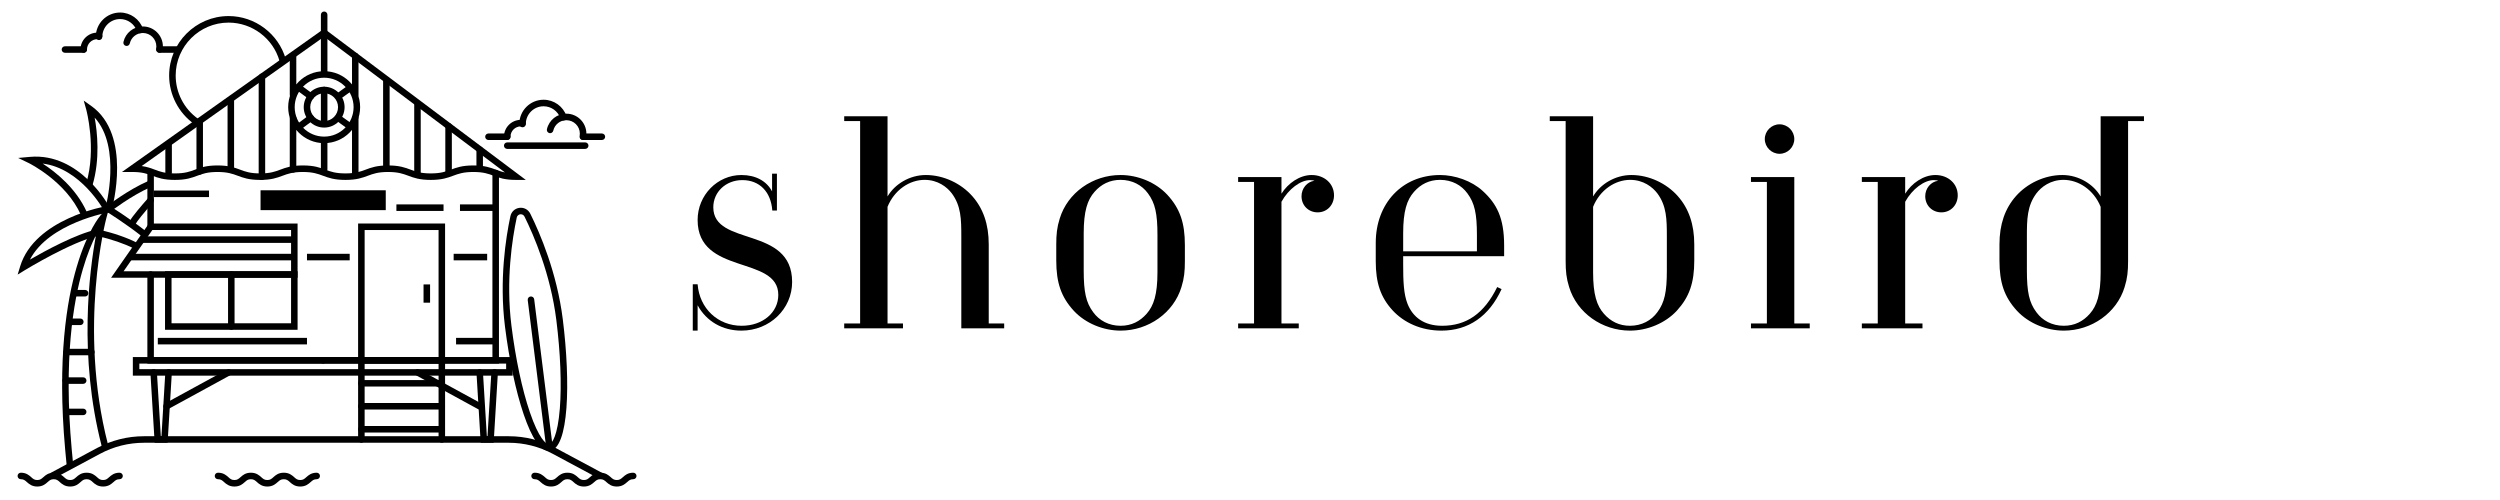 <svg xmlns="http://www.w3.org/2000/svg" xmlns:xlink="http://www.w3.org/1999/xlink" width="500" zoomAndPan="magnify" viewBox="0 0 375 75" height="100" preserveAspectRatio="xMidYMid meet" version="1.2"><defs><clipPath id="4fffd993ac"><path d="M 14 1.727 L 22 1.727 L 22 7 L 14 7 Z M 14 1.727 "/></clipPath><clipPath id="3e27386ef4"><path d="M 2.629 70 L 19 70 L 19 72.977 L 2.629 72.977 Z M 2.629 70 "/></clipPath><clipPath id="0daa89e02c"><path d="M 32 70 L 48 70 L 48 72.977 L 32 72.977 Z M 32 70 "/></clipPath><clipPath id="2aed50c940"><path d="M 79 70 L 95.629 70 L 95.629 72.977 L 79 72.977 Z M 79 70 "/></clipPath><clipPath id="a5e29dab61"><path d="M 48 1.727 L 50 1.727 L 50 6 L 48 6 Z M 48 1.727 "/></clipPath><clipPath id="e1c372cbd1"><path d="M 2.629 30 L 17 30 L 17 42 L 2.629 42 Z M 2.629 30 "/></clipPath><clipPath id="a54d512080"><path d="M 2.629 23 L 17 23 L 17 33 L 2.629 33 Z M 2.629 23 "/></clipPath></defs><g id="9c61d18f59"><path style=" stroke:none;fill-rule:nonzero;fill:#000000;fill-opacity:1;" d="M 76.082 21 C 75.812 21 75.594 20.781 75.594 20.512 C 75.594 19.113 76.73 17.977 78.129 17.977 C 78.234 17.977 78.34 17.984 78.445 17.996 C 78.715 18.031 78.906 18.273 78.871 18.543 C 78.84 18.812 78.594 19.004 78.324 18.969 C 78.262 18.961 78.195 18.957 78.129 18.957 C 77.27 18.957 76.574 19.652 76.574 20.512 C 76.574 20.781 76.352 21 76.082 21 Z M 76.082 21 "/><path style=" stroke:none;fill-rule:nonzero;fill:#000000;fill-opacity:1;" d="M 78.383 19.094 C 78.113 19.094 77.895 18.875 77.895 18.605 C 77.895 16.598 79.527 14.961 81.535 14.961 C 83.09 14.961 84.477 15.949 84.98 17.422 C 85.07 17.68 84.934 17.957 84.676 18.043 C 84.422 18.133 84.145 17.996 84.055 17.742 C 83.688 16.664 82.676 15.941 81.535 15.941 C 80.066 15.941 78.871 17.137 78.871 18.605 C 78.871 18.875 78.656 19.094 78.383 19.094 Z M 78.383 19.094 "/><path style=" stroke:none;fill-rule:nonzero;fill:#000000;fill-opacity:1;" d="M 87.426 20.992 C 87.398 20.992 87.367 20.992 87.336 20.984 C 87.07 20.938 86.895 20.684 86.945 20.414 C 86.965 20.297 86.977 20.172 86.977 20.047 C 86.977 18.934 86.07 18.031 84.961 18.031 C 84.012 18.031 83.203 18.676 82.992 19.598 C 82.934 19.863 82.672 20.027 82.406 19.965 C 82.145 19.906 81.98 19.645 82.039 19.379 C 82.352 18.008 83.555 17.051 84.961 17.051 C 86.613 17.051 87.957 18.395 87.957 20.047 C 87.957 20.23 87.941 20.414 87.91 20.594 C 87.867 20.828 87.66 20.992 87.426 20.992 Z M 87.426 20.992 "/><path style=" stroke:none;fill-rule:nonzero;fill:#000000;fill-opacity:1;" d="M 76.082 21 L 73.266 21 C 72.996 21 72.777 20.781 72.777 20.512 C 72.777 20.242 72.996 20.023 73.266 20.023 L 76.082 20.023 C 76.352 20.023 76.574 20.242 76.574 20.512 C 76.574 20.781 76.352 21 76.082 21 Z M 76.082 21 "/><path style=" stroke:none;fill-rule:nonzero;fill:#000000;fill-opacity:1;" d="M 90.285 21 L 87.469 21 C 87.199 21 86.98 20.781 86.98 20.512 C 86.98 20.242 87.199 20.023 87.469 20.023 L 90.285 20.023 C 90.555 20.023 90.773 20.242 90.773 20.512 C 90.773 20.781 90.555 21 90.285 21 Z M 90.285 21 "/><path style=" stroke:none;fill-rule:nonzero;fill:#000000;fill-opacity:1;" d="M 87.781 22.336 L 76.082 22.336 C 75.812 22.336 75.594 22.117 75.594 21.848 C 75.594 21.578 75.812 21.359 76.082 21.359 L 87.781 21.359 C 88.051 21.359 88.27 21.578 88.27 21.848 C 88.27 22.117 88.051 22.336 87.781 22.336 Z M 87.781 22.336 "/><path style=" stroke:none;fill-rule:nonzero;fill:#000000;fill-opacity:1;" d="M 12.559 7.918 C 12.289 7.918 12.07 7.699 12.07 7.43 C 12.07 6.031 13.207 4.895 14.605 4.895 C 14.711 4.895 14.82 4.902 14.922 4.914 C 15.191 4.949 15.379 5.191 15.348 5.461 C 15.312 5.73 15.07 5.918 14.801 5.887 C 14.738 5.879 14.672 5.875 14.605 5.875 C 13.746 5.875 13.047 6.57 13.047 7.43 C 13.047 7.699 12.828 7.918 12.559 7.918 Z M 12.559 7.918 "/><g clip-rule="nonzero" clip-path="url(#4fffd993ac)"><path style=" stroke:none;fill-rule:nonzero;fill:#000000;fill-opacity:1;" d="M 14.859 6.012 C 14.59 6.012 14.367 5.793 14.367 5.523 C 14.367 3.516 16.004 1.879 18.012 1.879 C 19.566 1.879 20.953 2.867 21.457 4.34 C 21.543 4.598 21.406 4.875 21.152 4.961 C 20.898 5.051 20.621 4.914 20.531 4.66 C 20.16 3.582 19.148 2.859 18.012 2.859 C 16.543 2.859 15.348 4.055 15.348 5.523 C 15.348 5.793 15.129 6.012 14.859 6.012 Z M 14.859 6.012 "/></g><path style=" stroke:none;fill-rule:nonzero;fill:#000000;fill-opacity:1;" d="M 23.902 7.91 C 23.875 7.91 23.844 7.91 23.812 7.902 C 23.547 7.855 23.371 7.602 23.418 7.332 C 23.441 7.215 23.453 7.09 23.453 6.965 C 23.453 5.852 22.547 4.949 21.434 4.949 C 20.484 4.949 19.68 5.594 19.469 6.516 C 19.406 6.781 19.145 6.945 18.883 6.883 C 18.621 6.824 18.453 6.562 18.516 6.297 C 18.828 4.926 20.027 3.969 21.438 3.969 C 23.09 3.969 24.434 5.316 24.434 6.965 C 24.434 7.148 24.418 7.332 24.383 7.512 C 24.34 7.746 24.133 7.91 23.902 7.91 Z M 23.902 7.91 "/><path style=" stroke:none;fill-rule:nonzero;fill:#000000;fill-opacity:1;" d="M 12.559 7.918 L 9.742 7.918 C 9.473 7.918 9.25 7.699 9.25 7.43 C 9.25 7.16 9.473 6.941 9.742 6.941 L 12.559 6.941 C 12.828 6.941 13.047 7.16 13.047 7.43 C 13.047 7.699 12.828 7.918 12.559 7.918 Z M 12.559 7.918 "/><path style=" stroke:none;fill-rule:nonzero;fill:#000000;fill-opacity:1;" d="M 26.762 7.918 L 23.941 7.918 C 23.672 7.918 23.453 7.699 23.453 7.43 C 23.453 7.16 23.672 6.941 23.941 6.941 L 26.762 6.941 C 27.031 6.941 27.25 7.16 27.25 7.43 C 27.25 7.699 27.031 7.918 26.762 7.918 Z M 26.762 7.918 "/><g clip-rule="nonzero" clip-path="url(#3e27386ef4)"><path style=" stroke:none;fill-rule:nonzero;fill:#000000;fill-opacity:1;" d="M 15.461 72.98 C 14.66 72.98 14.238 72.609 13.902 72.309 C 13.617 72.051 13.426 71.883 12.992 71.883 C 12.562 71.883 12.371 72.051 12.086 72.309 C 11.75 72.609 11.328 72.98 10.527 72.98 C 9.723 72.98 9.301 72.609 8.965 72.309 C 8.68 72.051 8.488 71.883 8.059 71.883 C 7.629 71.883 7.438 72.051 7.148 72.309 C 6.812 72.609 6.395 72.98 5.59 72.98 C 4.789 72.98 4.371 72.609 4.031 72.309 C 3.746 72.051 3.555 71.883 3.125 71.883 C 2.855 71.883 2.637 71.664 2.637 71.395 C 2.637 71.125 2.855 70.906 3.125 70.906 C 3.926 70.906 4.348 71.277 4.684 71.578 C 4.969 71.836 5.16 72.004 5.59 72.004 C 6.02 72.004 6.211 71.836 6.5 71.578 C 6.836 71.277 7.254 70.906 8.059 70.906 C 8.859 70.906 9.281 71.277 9.617 71.578 C 9.906 71.836 10.094 72.004 10.527 72.004 C 10.957 72.004 11.145 71.836 11.434 71.578 C 11.77 71.277 12.188 70.906 12.992 70.906 C 13.797 70.906 14.215 71.277 14.555 71.578 C 14.84 71.836 15.031 72.004 15.461 72.004 C 15.895 72.004 16.082 71.836 16.371 71.578 C 16.711 71.277 17.129 70.906 17.934 70.906 C 18.203 70.906 18.422 71.125 18.422 71.395 C 18.422 71.664 18.203 71.883 17.934 71.883 C 17.5 71.883 17.312 72.051 17.023 72.309 C 16.688 72.609 16.266 72.98 15.461 72.98 Z M 15.461 72.98 "/></g><g clip-rule="nonzero" clip-path="url(#0daa89e02c)"><path style=" stroke:none;fill-rule:nonzero;fill:#000000;fill-opacity:1;" d="M 45.035 72.98 C 44.234 72.98 43.812 72.609 43.477 72.309 C 43.188 72.051 43 71.883 42.566 71.883 C 42.137 71.883 41.945 72.051 41.656 72.309 C 41.32 72.609 40.902 72.98 40.098 72.98 C 39.297 72.98 38.875 72.609 38.539 72.309 C 38.25 72.051 38.062 71.883 37.629 71.883 C 37.199 71.883 37.012 72.051 36.723 72.309 C 36.387 72.609 35.969 72.98 35.164 72.98 C 34.363 72.98 33.945 72.609 33.605 72.309 C 33.32 72.051 33.129 71.883 32.699 71.883 C 32.43 71.883 32.211 71.664 32.211 71.395 C 32.211 71.125 32.43 70.906 32.699 70.906 C 33.5 70.906 33.922 71.277 34.258 71.578 C 34.543 71.836 34.734 72.004 35.164 72.004 C 35.594 72.004 35.785 71.836 36.074 71.578 C 36.41 71.277 36.828 70.906 37.633 70.906 C 38.434 70.906 38.855 71.277 39.191 71.578 C 39.48 71.836 39.668 72.004 40.102 72.004 C 40.531 72.004 40.719 71.836 41.008 71.578 C 41.344 71.277 41.762 70.906 42.566 70.906 C 43.371 70.906 43.789 71.277 44.129 71.578 C 44.414 71.836 44.605 72.004 45.039 72.004 C 45.469 72.004 45.656 71.836 45.945 71.578 C 46.285 71.277 46.703 70.906 47.508 70.906 C 47.777 70.906 47.996 71.125 47.996 71.395 C 47.996 71.664 47.777 71.883 47.508 71.883 C 47.078 71.883 46.887 72.051 46.598 72.309 C 46.258 72.609 45.84 72.98 45.035 72.98 Z M 45.035 72.98 "/></g><g clip-rule="nonzero" clip-path="url(#2aed50c940)"><path style=" stroke:none;fill-rule:nonzero;fill:#000000;fill-opacity:1;" d="M 92.516 72.98 C 91.715 72.98 91.293 72.609 90.957 72.309 C 90.668 72.051 90.48 71.883 90.047 71.883 C 89.617 71.883 89.426 72.051 89.141 72.309 C 88.805 72.609 88.383 72.98 87.582 72.98 C 86.781 72.98 86.359 72.609 86.023 72.309 C 85.734 72.051 85.543 71.883 85.113 71.883 C 84.684 71.883 84.492 72.051 84.207 72.309 C 83.871 72.609 83.449 72.98 82.648 72.98 C 81.848 72.98 81.426 72.609 81.09 72.309 C 80.805 72.051 80.613 71.883 80.184 71.883 C 79.914 71.883 79.695 71.664 79.695 71.395 C 79.695 71.125 79.914 70.906 80.184 70.906 C 80.984 70.906 81.402 71.277 81.742 71.578 C 82.027 71.836 82.219 72.004 82.648 72.004 C 83.078 72.004 83.27 71.836 83.555 71.578 C 83.895 71.277 84.312 70.906 85.113 70.906 C 85.918 70.906 86.336 71.277 86.672 71.578 C 86.961 71.836 87.152 72.004 87.582 72.004 C 88.012 72.004 88.203 71.836 88.488 71.578 C 88.828 71.277 89.246 70.906 90.051 70.906 C 90.852 70.906 91.273 71.277 91.609 71.578 C 91.898 71.836 92.086 72.004 92.52 72.004 C 92.953 72.004 93.141 71.836 93.43 71.578 C 93.766 71.277 94.184 70.906 94.988 70.906 C 95.258 70.906 95.477 71.125 95.477 71.395 C 95.477 71.664 95.258 71.883 94.988 71.883 C 94.559 71.883 94.367 72.051 94.078 72.309 C 93.738 72.609 93.32 72.98 92.516 72.98 Z M 92.516 72.98 "/></g><path style=" stroke:none;fill-rule:nonzero;fill:#000000;fill-opacity:1;" d="M 66.273 64.879 L 54.207 64.879 C 53.934 64.879 53.715 64.66 53.715 64.391 C 53.715 64.121 53.934 63.902 54.207 63.902 L 66.273 63.902 C 66.543 63.902 66.762 64.121 66.762 64.391 C 66.762 64.66 66.543 64.879 66.273 64.879 Z M 66.273 64.879 "/><path style=" stroke:none;fill-rule:nonzero;fill:#000000;fill-opacity:1;" d="M 22.594 34.504 C 22.324 34.504 22.105 34.285 22.105 34.016 L 22.105 25.809 C 22.105 25.539 22.324 25.32 22.594 25.32 C 22.863 25.32 23.082 25.539 23.082 25.809 L 23.082 34.016 C 23.082 34.285 22.863 34.504 22.594 34.504 Z M 22.594 34.504 "/><path style=" stroke:none;fill-rule:nonzero;fill:#000000;fill-opacity:1;" d="M 48.473 54.539 L 22.105 54.539 L 22.105 41.176 C 22.105 40.906 22.324 40.688 22.594 40.688 C 22.863 40.688 23.082 40.906 23.082 41.176 L 23.082 53.559 L 48.473 53.559 C 48.742 53.559 48.961 53.777 48.961 54.047 C 48.961 54.32 48.742 54.539 48.473 54.539 Z M 48.473 54.539 "/><path style=" stroke:none;fill-rule:nonzero;fill:#000000;fill-opacity:1;" d="M 74.84 54.539 L 48.473 54.539 C 48.203 54.539 47.984 54.32 47.984 54.047 C 47.984 53.777 48.203 53.559 48.473 53.559 L 73.863 53.559 L 73.863 25.957 C 73.863 25.688 74.082 25.465 74.352 25.465 C 74.625 25.465 74.844 25.688 74.844 25.957 L 74.844 54.539 Z M 74.84 54.539 "/><path style=" stroke:none;fill-rule:nonzero;fill:#000000;fill-opacity:1;" d="M 39.082 28.543 L 57.863 28.543 L 57.863 31.52 L 39.082 31.52 Z M 39.082 28.543 "/><path style=" stroke:none;fill-rule:nonzero;fill:#000000;fill-opacity:1;" d="M 44.637 41.664 L 16.66 41.664 L 22.34 33.527 L 44.637 33.527 Z M 18.539 40.688 L 43.66 40.688 L 43.66 34.504 L 22.852 34.504 Z M 18.539 40.688 "/><path style=" stroke:none;fill-rule:nonzero;fill:#000000;fill-opacity:1;" d="M 44.637 49.469 L 24.754 49.469 L 24.754 40.688 L 44.637 40.688 Z M 25.73 48.492 L 43.66 48.492 L 43.66 41.664 L 25.73 41.664 Z M 25.73 48.492 "/><path style=" stroke:none;fill-rule:nonzero;fill:#000000;fill-opacity:1;" d="M 34.695 49.469 C 34.426 49.469 34.207 49.25 34.207 48.98 L 34.207 41.176 C 34.207 40.906 34.426 40.688 34.695 40.688 C 34.965 40.688 35.184 40.906 35.184 41.176 L 35.184 48.98 C 35.184 49.25 34.965 49.469 34.695 49.469 Z M 34.695 49.469 "/><path style=" stroke:none;fill-rule:nonzero;fill:#000000;fill-opacity:1;" d="M 66.762 54.539 L 53.715 54.539 L 53.715 33.527 L 66.762 33.527 Z M 54.695 53.559 L 65.785 53.559 L 65.785 34.504 L 54.695 34.504 Z M 54.695 53.559 "/><path style=" stroke:none;fill-rule:nonzero;fill:#000000;fill-opacity:1;" d="M 63.531 42.664 L 64.512 42.664 L 64.512 45.402 L 63.531 45.402 Z M 63.531 42.664 "/><path style=" stroke:none;fill-rule:nonzero;fill:#000000;fill-opacity:1;" d="M 21.25 35.453 L 44.148 35.453 L 44.148 36.434 L 21.25 36.434 Z M 21.25 35.453 "/><path style=" stroke:none;fill-rule:nonzero;fill:#000000;fill-opacity:1;" d="M 19.422 38.07 L 44.148 38.07 L 44.148 39.051 L 19.422 39.051 Z M 19.422 38.07 "/><path style=" stroke:none;fill-rule:nonzero;fill:#000000;fill-opacity:1;" d="M 78.871 26.988 L 77.402 26.988 C 75.719 26.988 74.863 26.668 74.035 26.359 C 73.254 26.07 72.52 25.797 71.008 25.797 C 69.496 25.797 68.758 26.07 67.98 26.359 C 67.152 26.668 66.297 26.988 64.609 26.988 C 62.922 26.988 62.066 26.668 61.238 26.359 C 60.461 26.07 59.723 25.797 58.211 25.797 C 56.703 25.797 55.965 26.07 55.188 26.359 C 54.359 26.668 53.504 26.988 51.816 26.988 C 50.129 26.988 49.273 26.668 48.445 26.359 C 47.668 26.07 46.93 25.797 45.418 25.797 C 43.906 25.797 43.172 26.07 42.391 26.359 C 41.562 26.668 40.711 26.988 39.023 26.988 C 37.336 26.988 36.48 26.668 35.652 26.359 C 34.875 26.07 34.137 25.797 32.625 25.797 C 31.117 25.797 30.379 26.07 29.598 26.359 C 28.773 26.668 27.918 26.988 26.23 26.988 C 24.543 26.988 23.688 26.668 22.859 26.359 C 22.082 26.07 21.344 25.797 19.832 25.797 L 18.297 25.797 L 48.629 4.293 Z M 58.215 24.816 C 59.902 24.816 60.758 25.137 61.586 25.445 C 62.363 25.738 63.102 26.012 64.613 26.012 C 66.121 26.012 66.859 25.738 67.641 25.445 C 68.469 25.137 69.32 24.816 71.008 24.816 C 72.699 24.816 73.551 25.137 74.379 25.445 C 74.805 25.602 75.215 25.758 75.742 25.863 L 48.613 5.504 L 21.25 24.906 C 22.082 25.023 22.652 25.234 23.211 25.445 C 23.988 25.738 24.727 26.012 26.238 26.012 C 27.75 26.012 28.484 25.738 29.266 25.445 C 30.094 25.137 30.945 24.816 32.633 24.816 C 34.32 24.816 35.176 25.137 36.004 25.445 C 36.781 25.738 37.52 26.012 39.031 26.012 C 40.539 26.012 41.277 25.738 42.059 25.445 C 42.883 25.137 43.738 24.816 45.426 24.816 C 47.113 24.816 47.969 25.137 48.797 25.445 C 49.574 25.738 50.312 26.012 51.824 26.012 C 53.336 26.012 54.07 25.738 54.852 25.445 C 55.672 25.137 56.527 24.816 58.215 24.816 Z M 58.215 24.816 "/><g clip-rule="nonzero" clip-path="url(#a5e29dab61)"><path style=" stroke:none;fill-rule:nonzero;fill:#000000;fill-opacity:1;" d="M 48.621 5.391 C 48.352 5.391 48.133 5.168 48.133 4.898 L 48.133 2.215 C 48.133 1.945 48.352 1.727 48.621 1.727 C 48.891 1.727 49.113 1.945 49.113 2.215 L 49.113 4.898 C 49.113 5.168 48.891 5.391 48.621 5.391 Z M 48.621 5.391 "/></g><path style=" stroke:none;fill-rule:nonzero;fill:#000000;fill-opacity:1;" d="M 48.621 21.473 C 45.645 21.473 43.227 19.051 43.227 16.074 C 43.227 13.098 45.645 10.68 48.621 10.68 C 51.598 10.68 54.02 13.098 54.02 16.074 C 54.02 19.051 51.598 21.473 48.621 21.473 Z M 48.621 11.656 C 46.188 11.656 44.203 13.641 44.203 16.074 C 44.203 18.512 46.188 20.492 48.621 20.492 C 51.059 20.492 53.039 18.512 53.039 16.074 C 53.039 13.641 51.059 11.656 48.621 11.656 Z M 48.621 11.656 "/><path style=" stroke:none;fill-rule:nonzero;fill:#000000;fill-opacity:1;" d="M 48.621 19.137 C 46.934 19.137 45.559 17.766 45.559 16.074 C 45.559 14.383 46.93 13.008 48.621 13.008 C 50.312 13.008 51.688 14.383 51.688 16.074 C 51.688 17.766 50.312 19.137 48.621 19.137 Z M 48.621 13.988 C 47.473 13.988 46.535 14.926 46.535 16.074 C 46.535 17.227 47.473 18.16 48.621 18.16 C 49.773 18.16 50.707 17.227 50.707 16.074 C 50.707 14.926 49.773 13.988 48.621 13.988 Z M 48.621 13.988 "/><path style=" stroke:none;fill-rule:nonzero;fill:#000000;fill-opacity:1;" d="M 46.613 14.957 C 46.512 14.957 46.41 14.926 46.32 14.859 L 44.445 13.469 C 44.23 13.309 44.184 13 44.344 12.785 C 44.504 12.566 44.812 12.523 45.031 12.684 L 46.902 14.074 C 47.121 14.234 47.168 14.543 47.004 14.758 C 46.91 14.887 46.762 14.957 46.613 14.957 Z M 46.613 14.957 "/><path style=" stroke:none;fill-rule:nonzero;fill:#000000;fill-opacity:1;" d="M 50.738 14.961 C 50.586 14.961 50.438 14.891 50.344 14.758 C 50.184 14.539 50.234 14.23 50.453 14.074 L 52.168 12.844 C 52.387 12.688 52.691 12.734 52.852 12.953 C 53.008 13.172 52.957 13.48 52.738 13.637 L 51.023 14.867 C 50.938 14.93 50.84 14.961 50.738 14.961 Z M 50.738 14.961 "/><path style=" stroke:none;fill-rule:nonzero;fill:#000000;fill-opacity:1;" d="M 44.738 19.582 C 44.59 19.582 44.441 19.512 44.344 19.383 C 44.184 19.164 44.23 18.859 44.445 18.699 L 46.32 17.305 C 46.539 17.145 46.844 17.191 47.004 17.406 C 47.168 17.625 47.121 17.93 46.902 18.094 L 45.031 19.484 C 44.941 19.547 44.84 19.582 44.738 19.582 Z M 44.738 19.582 "/><path style=" stroke:none;fill-rule:nonzero;fill:#000000;fill-opacity:1;" d="M 52.453 19.418 C 52.355 19.418 52.258 19.387 52.168 19.324 L 50.453 18.094 C 50.234 17.938 50.184 17.633 50.344 17.41 C 50.5 17.191 50.805 17.141 51.023 17.301 L 52.738 18.531 C 52.957 18.691 53.008 18.996 52.852 19.215 C 52.754 19.348 52.605 19.418 52.453 19.418 Z M 52.453 19.418 "/><path style=" stroke:none;fill-rule:nonzero;fill:#000000;fill-opacity:1;" d="M 76.898 56.348 L 19.926 56.348 L 19.926 53.559 L 76.898 53.559 Z M 20.902 55.371 L 75.922 55.371 L 75.922 54.539 L 20.902 54.539 Z M 20.902 55.371 "/><path style=" stroke:none;fill-rule:nonzero;fill:#000000;fill-opacity:1;" d="M 25.289 26.445 C 25.02 26.445 24.801 26.227 24.801 25.957 L 24.801 21.586 C 24.801 21.316 25.02 21.098 25.289 21.098 C 25.559 21.098 25.781 21.316 25.781 21.586 L 25.781 25.957 C 25.781 26.227 25.559 26.445 25.289 26.445 Z M 25.289 26.445 "/><path style=" stroke:none;fill-rule:nonzero;fill:#000000;fill-opacity:1;" d="M 29.957 26.203 C 29.688 26.203 29.469 25.984 29.469 25.715 L 29.469 18.312 C 29.469 18.043 29.688 17.824 29.957 17.824 C 30.227 17.824 30.445 18.043 30.445 18.312 L 30.445 25.715 C 30.445 25.984 30.227 26.203 29.957 26.203 Z M 29.957 26.203 "/><path style=" stroke:none;fill-rule:nonzero;fill:#000000;fill-opacity:1;" d="M 34.621 25.848 C 34.352 25.848 34.133 25.625 34.133 25.355 L 34.133 14.93 C 34.133 14.66 34.352 14.441 34.621 14.441 C 34.895 14.441 35.113 14.66 35.113 14.93 L 35.113 25.355 C 35.113 25.625 34.895 25.848 34.621 25.848 Z M 34.621 25.848 "/><path style=" stroke:none;fill-rule:nonzero;fill:#000000;fill-opacity:1;" d="M 39.289 26.988 C 39.02 26.988 38.801 26.77 38.801 26.5 L 38.801 11.516 C 38.801 11.246 39.02 11.027 39.289 11.027 C 39.559 11.027 39.777 11.246 39.777 11.516 L 39.777 26.496 C 39.777 26.77 39.559 26.988 39.289 26.988 Z M 39.289 26.988 "/><path style=" stroke:none;fill-rule:nonzero;fill:#000000;fill-opacity:1;" d="M 43.953 25.898 C 43.684 25.898 43.465 25.68 43.465 25.41 L 43.465 17.699 C 43.465 17.426 43.684 17.207 43.953 17.207 C 44.227 17.207 44.445 17.426 44.445 17.699 L 44.445 25.41 C 44.445 25.68 44.227 25.898 43.953 25.898 Z M 43.953 25.898 "/><path style=" stroke:none;fill-rule:nonzero;fill:#000000;fill-opacity:1;" d="M 43.953 14.746 C 43.684 14.746 43.465 14.527 43.465 14.254 L 43.465 8.371 C 43.465 8.102 43.684 7.883 43.953 7.883 C 44.227 7.883 44.445 8.102 44.445 8.371 L 44.445 14.254 C 44.445 14.527 44.227 14.746 43.953 14.746 Z M 43.953 14.746 "/><path style=" stroke:none;fill-rule:nonzero;fill:#000000;fill-opacity:1;" d="M 48.621 25.898 C 48.352 25.898 48.133 25.68 48.133 25.41 L 48.133 21.184 C 48.133 20.914 48.352 20.695 48.621 20.695 C 48.891 20.695 49.113 20.914 49.113 21.184 L 49.113 25.41 C 49.113 25.68 48.891 25.898 48.621 25.898 Z M 48.621 25.898 "/><path style=" stroke:none;fill-rule:nonzero;fill:#000000;fill-opacity:1;" d="M 48.621 18.887 C 48.352 18.887 48.133 18.668 48.133 18.395 L 48.133 13.5 C 48.133 13.23 48.352 13.012 48.621 13.012 C 48.891 13.012 49.113 13.23 49.113 13.5 L 49.113 18.395 C 49.113 18.668 48.891 18.887 48.621 18.887 Z M 48.621 18.887 "/><path style=" stroke:none;fill-rule:nonzero;fill:#000000;fill-opacity:1;" d="M 48.621 11.418 C 48.352 11.418 48.133 11.195 48.133 10.926 L 48.133 5.16 C 48.133 4.891 48.352 4.672 48.621 4.672 C 48.891 4.672 49.113 4.891 49.113 5.16 L 49.113 10.926 C 49.113 11.195 48.891 11.418 48.621 11.418 Z M 48.621 11.418 "/><path style=" stroke:none;fill-rule:nonzero;fill:#000000;fill-opacity:1;" d="M 53.289 26.445 C 53.02 26.445 52.801 26.227 52.801 25.957 L 52.801 17.699 C 52.801 17.426 53.02 17.207 53.289 17.207 C 53.559 17.207 53.777 17.426 53.777 17.699 L 53.777 25.957 C 53.777 26.227 53.559 26.445 53.289 26.445 Z M 53.289 26.445 "/><path style=" stroke:none;fill-rule:nonzero;fill:#000000;fill-opacity:1;" d="M 53.289 14.746 C 53.02 14.746 52.801 14.527 52.801 14.254 L 52.801 8.402 C 52.801 8.129 53.02 7.91 53.289 7.91 C 53.559 7.91 53.777 8.129 53.777 8.402 L 53.777 14.254 C 53.777 14.527 53.559 14.746 53.289 14.746 Z M 53.289 14.746 "/><path style=" stroke:none;fill-rule:nonzero;fill:#000000;fill-opacity:1;" d="M 57.953 25.797 C 57.684 25.797 57.465 25.578 57.465 25.309 L 57.465 11.992 C 57.465 11.723 57.684 11.504 57.953 11.504 C 58.227 11.504 58.445 11.723 58.445 11.992 L 58.445 25.309 C 58.445 25.578 58.227 25.797 57.953 25.797 Z M 57.953 25.797 "/><path style=" stroke:none;fill-rule:nonzero;fill:#000000;fill-opacity:1;" d="M 62.621 26.445 C 62.352 26.445 62.133 26.227 62.133 25.957 L 62.133 15.699 C 62.133 15.43 62.352 15.211 62.621 15.211 C 62.891 15.211 63.109 15.43 63.109 15.699 L 63.109 25.957 C 63.109 26.227 62.891 26.445 62.621 26.445 Z M 62.621 26.445 "/><path style=" stroke:none;fill-rule:nonzero;fill:#000000;fill-opacity:1;" d="M 67.285 26.445 C 67.016 26.445 66.797 26.227 66.797 25.957 L 66.797 18.93 C 66.797 18.66 67.016 18.438 67.285 18.438 C 67.559 18.438 67.777 18.66 67.777 18.93 L 67.777 25.957 C 67.777 26.227 67.559 26.445 67.285 26.445 Z M 67.285 26.445 "/><path style=" stroke:none;fill-rule:nonzero;fill:#000000;fill-opacity:1;" d="M 71.953 25.797 C 71.684 25.797 71.465 25.578 71.465 25.309 L 71.465 22.441 C 71.465 22.172 71.684 21.953 71.953 21.953 C 72.223 21.953 72.441 22.172 72.441 22.441 L 72.441 25.309 C 72.441 25.578 72.223 25.797 71.953 25.797 Z M 71.953 25.797 "/><path style=" stroke:none;fill-rule:nonzero;fill:#000000;fill-opacity:1;" d="M 25.141 66.414 L 23.199 66.414 L 22.559 55.891 C 22.543 55.621 22.75 55.391 23.02 55.371 C 23.285 55.355 23.52 55.559 23.535 55.828 L 24.121 65.434 L 24.219 65.434 L 24.801 55.828 C 24.816 55.559 25.051 55.352 25.32 55.371 C 25.59 55.387 25.797 55.621 25.777 55.891 Z M 25.141 66.414 "/><path style=" stroke:none;fill-rule:nonzero;fill:#000000;fill-opacity:1;" d="M 74.047 66.414 L 72.105 66.414 L 71.469 55.891 C 71.449 55.621 71.656 55.391 71.926 55.371 C 72.195 55.355 72.426 55.559 72.441 55.828 L 73.027 65.434 L 73.125 65.434 L 73.707 55.828 C 73.723 55.559 73.953 55.352 74.227 55.371 C 74.496 55.387 74.703 55.621 74.684 55.891 Z M 74.047 66.414 "/><path style=" stroke:none;fill-rule:nonzero;fill:#000000;fill-opacity:1;" d="M 54.207 66.414 C 53.934 66.414 53.715 66.191 53.715 65.922 L 53.715 54.051 C 53.715 53.781 53.934 53.562 54.207 53.562 C 54.477 53.562 54.695 53.781 54.695 54.051 L 54.695 65.922 C 54.695 66.191 54.477 66.414 54.207 66.414 Z M 54.207 66.414 "/><path style=" stroke:none;fill-rule:nonzero;fill:#000000;fill-opacity:1;" d="M 66.273 66.414 C 66.004 66.414 65.785 66.191 65.785 65.922 L 65.785 54.051 C 65.785 53.781 66.004 53.562 66.273 53.562 C 66.543 53.562 66.762 53.781 66.762 54.051 L 66.762 65.922 C 66.762 66.191 66.543 66.414 66.273 66.414 Z M 66.273 66.414 "/><path style=" stroke:none;fill-rule:nonzero;fill:#000000;fill-opacity:1;" d="M 66.273 57.984 L 54.207 57.984 C 53.934 57.984 53.715 57.766 53.715 57.496 C 53.715 57.227 53.934 57.008 54.207 57.008 L 66.273 57.008 C 66.543 57.008 66.762 57.227 66.762 57.496 C 66.762 57.766 66.543 57.984 66.273 57.984 Z M 66.273 57.984 "/><path style=" stroke:none;fill-rule:nonzero;fill:#000000;fill-opacity:1;" d="M 66.273 61.434 L 54.207 61.434 C 53.934 61.434 53.715 61.211 53.715 60.941 C 53.715 60.672 53.934 60.453 54.207 60.453 L 66.273 60.453 C 66.543 60.453 66.762 60.672 66.762 60.941 C 66.762 61.211 66.543 61.434 66.273 61.434 Z M 66.273 61.434 "/><path style=" stroke:none;fill-rule:nonzero;fill:#000000;fill-opacity:1;" d="M 24.984 61.434 C 24.809 61.434 24.645 61.34 24.551 61.176 C 24.422 60.941 24.508 60.645 24.75 60.516 L 34.059 55.43 C 34.293 55.301 34.59 55.391 34.719 55.625 C 34.852 55.863 34.762 56.16 34.523 56.289 L 25.215 61.375 C 25.141 61.414 25.062 61.434 24.984 61.434 Z M 24.984 61.434 "/><path style=" stroke:none;fill-rule:nonzero;fill:#000000;fill-opacity:1;" d="M 71.941 61.434 C 71.863 61.434 71.781 61.414 71.707 61.371 L 62.398 56.289 C 62.16 56.156 62.074 55.859 62.203 55.625 C 62.332 55.387 62.629 55.301 62.867 55.43 L 72.176 60.512 C 72.41 60.641 72.5 60.938 72.371 61.176 C 72.281 61.34 72.113 61.434 71.941 61.434 Z M 71.941 61.434 "/><path style=" stroke:none;fill-rule:nonzero;fill:#000000;fill-opacity:1;" d="M 23.047 28.582 L 31.352 28.582 L 31.352 29.562 L 23.047 29.562 Z M 23.047 28.582 "/><path style=" stroke:none;fill-rule:nonzero;fill:#000000;fill-opacity:1;" d="M 68.996 30.66 L 74.195 30.66 L 74.195 31.641 L 68.996 31.641 Z M 68.996 30.66 "/><path style=" stroke:none;fill-rule:nonzero;fill:#000000;fill-opacity:1;" d="M 59.461 30.66 L 66.531 30.66 L 66.531 31.641 L 59.461 31.641 Z M 59.461 30.66 "/><path style=" stroke:none;fill-rule:nonzero;fill:#000000;fill-opacity:1;" d="M 46.047 38.07 L 52.453 38.07 L 52.453 39.051 L 46.047 39.051 Z M 46.047 38.07 "/><path style=" stroke:none;fill-rule:nonzero;fill:#000000;fill-opacity:1;" d="M 68.047 38.07 L 73.074 38.07 L 73.074 39.051 L 68.047 39.051 Z M 68.047 38.07 "/><path style=" stroke:none;fill-rule:nonzero;fill:#000000;fill-opacity:1;" d="M 23.672 50.68 L 46.047 50.68 L 46.047 51.66 L 23.672 51.66 Z M 23.672 50.68 "/><path style=" stroke:none;fill-rule:nonzero;fill:#000000;fill-opacity:1;" d="M 68.41 50.68 L 74.195 50.68 L 74.195 51.66 L 68.41 51.66 Z M 68.41 50.68 "/><path style=" stroke:none;fill-rule:nonzero;fill:#000000;fill-opacity:1;" d="M 89.914 71.828 L 82.883 68.059 C 80.871 66.984 78.602 66.414 76.32 66.414 L 21.594 66.414 C 19.309 66.414 17.043 66.98 15.031 68.059 L 7.996 71.828 L 7.535 70.965 L 14.57 67.195 C 16.723 66.043 19.148 65.434 21.594 65.434 L 76.32 65.434 C 78.766 65.434 81.191 66.043 83.344 67.195 L 90.379 70.965 Z M 89.914 71.828 "/><path style=" stroke:none;fill-rule:nonzero;fill:#000000;fill-opacity:1;" d="M 10.477 70.121 C 10.227 70.121 10.016 69.934 9.988 69.68 L 9.777 67.445 C 8.543 53.801 10.035 44.996 11.512 40.016 C 13.121 34.555 15.031 32.363 15.109 32.273 L 16.484 30.727 L 15.949 32.727 C 15.906 32.891 11.668 49.09 16.188 66.637 C 16.254 66.898 16.098 67.164 15.836 67.23 C 15.578 67.297 15.309 67.141 15.242 66.879 C 11.766 53.379 13.395 40.664 14.41 35.234 C 13.801 36.426 13.082 38.117 12.422 40.387 C 10.988 45.281 9.539 53.93 10.754 67.352 L 10.965 69.586 C 10.988 69.855 10.793 70.094 10.523 70.121 C 10.508 70.121 10.492 70.121 10.477 70.121 Z M 10.477 70.121 "/><path style=" stroke:none;fill-rule:nonzero;fill:#000000;fill-opacity:1;" d="M 12.766 44.473 L 11.332 44.473 C 11.062 44.473 10.844 44.254 10.844 43.98 C 10.844 43.711 11.062 43.492 11.332 43.492 L 12.766 43.492 C 13.035 43.492 13.254 43.711 13.254 43.98 C 13.254 44.254 13.035 44.473 12.766 44.473 Z M 12.766 44.473 "/><path style=" stroke:none;fill-rule:nonzero;fill:#000000;fill-opacity:1;" d="M 12.051 48.762 L 10.477 48.762 C 10.207 48.762 9.988 48.543 9.988 48.273 C 9.988 48 10.207 47.781 10.477 47.781 L 12.051 47.781 C 12.32 47.781 12.539 48 12.539 48.273 C 12.539 48.543 12.32 48.762 12.051 48.762 Z M 12.051 48.762 "/><path style=" stroke:none;fill-rule:nonzero;fill:#000000;fill-opacity:1;" d="M 13.707 53.293 L 9.988 53.293 C 9.719 53.293 9.5 53.074 9.5 52.805 C 9.5 52.535 9.719 52.316 9.988 52.316 L 13.707 52.316 C 13.977 52.316 14.195 52.535 14.195 52.805 C 14.195 53.074 13.977 53.293 13.707 53.293 Z M 13.707 53.293 "/><path style=" stroke:none;fill-rule:nonzero;fill:#000000;fill-opacity:1;" d="M 12.48 57.578 L 9.852 57.578 C 9.582 57.578 9.363 57.359 9.363 57.086 C 9.363 56.816 9.582 56.598 9.852 56.598 L 12.48 56.598 C 12.75 56.598 12.969 56.816 12.969 57.086 C 12.969 57.359 12.75 57.578 12.48 57.578 Z M 12.48 57.578 "/><path style=" stroke:none;fill-rule:nonzero;fill:#000000;fill-opacity:1;" d="M 12.48 62.273 L 10.047 62.273 C 9.777 62.273 9.559 62.055 9.559 61.785 C 9.559 61.516 9.777 61.297 10.047 61.297 L 12.48 61.297 C 12.75 61.297 12.969 61.516 12.969 61.785 C 12.969 62.055 12.75 62.273 12.48 62.273 Z M 12.48 62.273 "/><path style=" stroke:none;fill-rule:nonzero;fill:#000000;fill-opacity:1;" d="M 20.297 37.324 C 20.223 37.324 20.145 37.309 20.074 37.27 C 18.738 36.578 16.539 35.824 14.848 35.473 C 14.582 35.418 14.41 35.16 14.469 34.895 C 14.523 34.629 14.781 34.461 15.047 34.516 C 16.844 34.887 19.094 35.66 20.523 36.402 C 20.766 36.523 20.859 36.82 20.734 37.062 C 20.648 37.23 20.473 37.324 20.297 37.324 Z M 20.297 37.324 "/><path style=" stroke:none;fill-rule:nonzero;fill:#000000;fill-opacity:1;" d="M 21.645 35.609 C 21.535 35.609 21.43 35.574 21.34 35.504 C 18.988 33.625 16.051 31.789 16.02 31.77 C 15.793 31.625 15.723 31.324 15.863 31.098 C 16.008 30.867 16.309 30.797 16.539 30.941 C 16.566 30.961 19.555 32.828 21.949 34.738 C 22.16 34.906 22.191 35.215 22.023 35.426 C 21.93 35.547 21.789 35.609 21.645 35.609 Z M 21.645 35.609 "/><g clip-rule="nonzero" clip-path="url(#e1c372cbd1)"><path style=" stroke:none;fill-rule:nonzero;fill:#000000;fill-opacity:1;" d="M 2.648 41.188 L 3.023 39.957 C 5.203 32.812 15.75 30.949 16.199 30.875 C 16.465 30.828 16.719 31.008 16.762 31.273 C 16.809 31.539 16.629 31.793 16.359 31.84 C 16.266 31.855 7.348 33.434 4.492 38.941 C 6.738 37.641 11.473 35.059 14.504 34.434 C 14.77 34.379 15.027 34.547 15.082 34.812 C 15.137 35.078 14.965 35.336 14.699 35.391 C 10.863 36.18 3.816 40.473 3.746 40.516 Z M 2.648 41.188 "/></g><g clip-rule="nonzero" clip-path="url(#a54d512080)"><path style=" stroke:none;fill-rule:nonzero;fill:#000000;fill-opacity:1;" d="M 12.594 32.547 C 12.406 32.547 12.227 32.441 12.145 32.258 C 9.906 27.215 4.371 24.488 4.316 24.461 L 2.723 23.691 L 4.484 23.531 C 11.941 22.863 16.273 30.785 16.453 31.121 C 16.582 31.359 16.492 31.656 16.254 31.785 C 16.016 31.91 15.723 31.82 15.594 31.582 C 15.559 31.512 12.121 25.242 6.398 24.535 C 8.32 25.781 11.434 28.23 13.043 31.859 C 13.152 32.105 13.039 32.395 12.793 32.504 C 12.727 32.535 12.66 32.547 12.594 32.547 Z M 12.594 32.547 "/></g><path style=" stroke:none;fill-rule:nonzero;fill:#000000;fill-opacity:1;" d="M 16.281 31.848 C 16.238 31.848 16.191 31.84 16.148 31.828 C 15.891 31.754 15.738 31.484 15.809 31.227 C 15.836 31.129 18.281 22.098 14.199 17.641 C 14.59 19.766 15.047 23.848 13.867 27.812 C 13.793 28.07 13.52 28.219 13.258 28.141 C 13 28.062 12.852 27.793 12.93 27.531 C 14.512 22.215 12.945 16.473 12.93 16.414 L 12.559 15.09 L 13.684 15.887 C 19.812 20.23 16.883 31.031 16.754 31.488 C 16.691 31.703 16.496 31.848 16.281 31.848 Z M 16.281 31.848 "/><path style=" stroke:none;fill-rule:nonzero;fill:#000000;fill-opacity:1;" d="M 19.891 33.891 C 19.816 33.891 19.738 33.875 19.668 33.84 C 19.426 33.715 19.332 33.422 19.453 33.18 C 19.805 32.484 21.344 30.707 22.227 29.707 C 22.406 29.508 22.719 29.488 22.918 29.668 C 23.121 29.848 23.141 30.156 22.961 30.359 C 21.547 31.949 20.539 33.199 20.324 33.625 C 20.238 33.793 20.066 33.891 19.891 33.891 Z M 19.891 33.891 "/><path style=" stroke:none;fill-rule:nonzero;fill:#000000;fill-opacity:1;" d="M 16.281 31.848 C 16.137 31.848 15.992 31.781 15.895 31.656 C 15.73 31.445 15.766 31.137 15.98 30.973 C 16.105 30.871 19.141 28.508 22.242 27.152 C 22.488 27.047 22.777 27.156 22.887 27.406 C 22.992 27.652 22.883 27.941 22.633 28.051 C 19.648 29.355 16.613 31.715 16.582 31.738 C 16.492 31.812 16.383 31.848 16.281 31.848 Z M 16.281 31.848 "/><path style=" stroke:none;fill-rule:nonzero;fill:#000000;fill-opacity:1;" d="M 82.32 67.621 C 81.055 67.621 79.789 65.781 78.551 62.148 C 77.371 58.68 76.375 54 75.746 48.977 C 74.871 41.977 75.879 35.605 76.559 32.434 C 76.703 31.754 77.238 31.262 77.918 31.176 C 78.602 31.09 79.242 31.438 79.547 32.059 C 80.992 34.969 83.539 40.891 84.418 47.891 C 85.609 57.422 85.332 67.258 82.484 67.613 C 82.43 67.617 82.375 67.621 82.32 67.621 Z M 78.117 32.141 C 78.086 32.141 78.059 32.141 78.039 32.145 C 77.938 32.156 77.602 32.23 77.512 32.633 C 76.844 35.746 75.855 41.996 76.715 48.852 C 77.336 53.812 78.316 58.422 79.477 61.832 C 80.809 65.742 81.91 66.691 82.363 66.637 C 82.812 66.582 83.648 65.387 83.977 61.266 C 84.258 57.676 84.07 52.969 83.449 48.004 C 82.59 41.148 80.09 35.34 78.676 32.488 C 78.523 32.188 78.262 32.141 78.117 32.141 Z M 78.117 32.141 "/><path style=" stroke:none;fill-rule:nonzero;fill:#000000;fill-opacity:1;" d="M 82.422 67.617 C 82.18 67.617 81.969 67.438 81.938 67.188 L 79.16 45.02 C 79.125 44.75 79.316 44.504 79.582 44.473 C 79.852 44.438 80.098 44.629 80.129 44.895 L 82.91 67.066 C 82.941 67.332 82.754 67.578 82.484 67.613 C 82.465 67.613 82.445 67.617 82.422 67.617 Z M 82.422 67.617 "/><path style=" stroke:none;fill-rule:nonzero;fill:#000000;fill-opacity:1;" d="M 29.418 18.699 C 29.32 18.699 29.219 18.668 29.137 18.609 C 26.781 16.938 25.371 14.215 25.371 11.328 C 25.371 6.414 29.375 2.41 34.293 2.41 C 38.254 2.41 41.777 5.066 42.867 8.871 C 42.941 9.129 42.789 9.402 42.531 9.477 C 42.273 9.551 42.004 9.398 41.926 9.141 C 40.957 5.754 37.816 3.391 34.293 3.391 C 29.914 3.391 26.352 6.953 26.352 11.332 C 26.352 13.902 27.602 16.324 29.699 17.812 C 29.922 17.969 29.973 18.273 29.816 18.496 C 29.719 18.625 29.57 18.699 29.418 18.699 Z M 29.418 18.699 "/><g style="fill:#000000;fill-opacity:1;"><g transform="translate(101.186, 49.245)"><path style="stroke:none" d="M 15.352 -17.668 L 15.352 -23.199 L 14.625 -23.199 L 14.625 -20.539 C 13.797 -22.094 12.172 -22.992 10.027 -22.992 C 6.43 -22.992 3.457 -19.984 3.457 -16.25 C 3.457 -7.918 15.559 -10.961 15.559 -5.012 C 15.559 -2.387 13.242 -0.379 10.062 -0.379 C 6.5 -0.379 3.734 -2.973 3.457 -6.605 L 2.73 -6.605 L 2.73 0.348 L 3.457 0.348 L 3.457 -3.457 C 4.77 -1.039 7.191 0.348 10.027 0.348 C 14.281 0.348 17.633 -2.906 17.633 -6.949 C 17.633 -15.422 5.809 -12.207 5.809 -18.152 C 5.809 -20.434 7.676 -22.23 10.164 -22.23 C 12.723 -22.23 14.453 -20.504 14.66 -17.668 Z M 15.352 -17.668 "/></g></g><g style="fill:#000000;fill-opacity:1;"><g transform="translate(124.385, 49.245)"><path style="stroke:none" d="M 26.242 0 L 26.242 -0.727 L 23.926 -0.727 L 23.926 -12.586 C 23.926 -15.594 23.098 -17.98 21.438 -19.848 C 19.777 -21.715 17.184 -22.992 14.488 -22.992 C 12.031 -22.992 9.82 -21.609 8.746 -19.777 L 8.746 -31.809 L 2.246 -31.809 L 2.246 -31.082 L 4.633 -31.082 L 4.633 -0.727 L 2.246 -0.727 L 2.246 0 L 11.062 0 L 11.062 -0.727 L 8.746 -0.727 L 8.746 -18.223 C 9.785 -20.781 12.066 -22.266 14.312 -22.266 C 16.285 -22.266 17.668 -21.195 18.395 -20.227 C 19.777 -18.359 19.812 -16.355 19.812 -13.762 L 19.812 0 Z M 26.242 0 "/></g></g><g style="fill:#000000;fill-opacity:1;"><g transform="translate(156.193, 49.245)"><path style="stroke:none" d="M 21.539 -12.48 C 21.539 -15.801 20.816 -17.945 18.914 -20.02 C 17.148 -21.922 14.453 -22.992 11.895 -22.992 C 7.711 -22.992 3.941 -20.332 2.766 -16.457 C 2.352 -15.145 2.246 -14.074 2.246 -12.586 L 2.246 -10.164 C 2.246 -6.848 2.973 -4.703 4.875 -2.629 C 6.637 -0.727 9.336 0.348 11.895 0.348 C 16.078 0.348 19.848 -2.316 21.023 -6.188 C 21.438 -7.504 21.539 -8.574 21.539 -10.062 Z M 17.426 -8.402 C 17.426 -5.082 16.871 -3.387 15.801 -2.18 C 14.797 -1.039 13.52 -0.379 11.895 -0.379 C 10.129 -0.379 8.68 -1.176 7.781 -2.422 C 6.707 -3.871 6.363 -5.43 6.363 -8.68 L 6.363 -14.246 C 6.363 -17.566 6.914 -19.258 7.988 -20.469 C 8.988 -21.609 10.27 -22.266 11.895 -22.266 C 13.656 -22.266 15.109 -21.473 16.008 -20.227 C 17.082 -18.773 17.426 -17.219 17.426 -13.969 Z M 17.426 -8.402 "/></g></g><g style="fill:#000000;fill-opacity:1;"><g transform="translate(183.818, 49.245)"><path style="stroke:none" d="M 8.402 -22.684 L 1.902 -22.684 L 1.902 -21.957 L 4.289 -21.957 L 4.289 -0.727 L 1.902 -0.727 L 1.902 0 L 10.996 0 L 10.996 -0.727 L 8.402 -0.727 L 8.402 -18.98 C 9.473 -20.918 11.273 -22.23 12.688 -22.23 C 13.035 -22.23 13.277 -22.164 13.348 -22.129 C 12.238 -21.988 11.41 -20.988 11.41 -19.812 C 11.41 -18.43 12.449 -17.391 13.832 -17.391 C 15.246 -17.391 16.285 -18.5 16.285 -19.949 C 16.285 -21.68 14.867 -22.992 12.93 -22.992 C 11.133 -22.992 9.371 -21.75 8.402 -20.191 Z M 8.402 -22.684 "/></g></g><g style="fill:#000000;fill-opacity:1;"><g transform="translate(203.94, 49.245)"><path style="stroke:none" d="M 21.68 -10.82 L 21.68 -12.414 C 21.68 -16.562 20.574 -18.672 18.465 -20.605 C 16.805 -22.129 14.281 -22.992 12.066 -22.992 C 6.363 -22.992 2.422 -18.707 2.422 -12.828 L 2.422 -10.062 C 2.422 -6.812 3.145 -4.668 4.945 -2.695 C 6.637 -0.863 9.195 0.348 12.273 0.348 C 16.32 0.348 19.43 -1.797 21.297 -5.879 L 20.641 -6.188 C 18.672 -2.18 16.008 -0.379 12.379 -0.379 C 9.68 -0.379 7.988 -1.66 7.191 -3.664 C 6.605 -5.152 6.535 -7.055 6.535 -9.613 L 6.535 -10.82 Z M 17.598 -11.547 L 6.535 -11.547 L 6.535 -14.246 C 6.535 -17.566 7.09 -19.258 8.16 -20.469 C 9.164 -21.609 10.441 -22.266 12.066 -22.266 C 13.832 -22.266 15.281 -21.473 16.18 -20.227 C 17.254 -18.773 17.598 -17.219 17.598 -13.969 Z M 17.598 -11.547 "/></g></g><g style="fill:#000000;fill-opacity:1;"><g transform="translate(231.184, 49.245)"><path style="stroke:none" d="M 18.844 -8.68 C 18.844 -5.43 18.5 -3.871 17.426 -2.422 C 16.527 -1.176 15.074 -0.379 13.312 -0.379 C 11.688 -0.379 10.406 -1.039 9.406 -2.18 C 8.332 -3.387 7.781 -5.082 7.781 -8.402 L 7.781 -18.223 C 8.816 -20.781 11.098 -22.266 13.348 -22.266 C 15.316 -22.266 16.699 -21.195 17.426 -20.227 C 18.809 -18.359 18.844 -16.355 18.844 -13.762 Z M 3.664 -10.062 C 3.664 -8.574 3.77 -7.504 4.184 -6.188 C 5.359 -2.316 9.129 0.348 13.312 0.348 C 15.871 0.348 18.566 -0.727 20.332 -2.629 C 22.23 -4.703 22.957 -6.848 22.957 -10.164 L 22.957 -12.586 C 22.957 -15.594 22.129 -17.98 20.469 -19.848 C 18.809 -21.715 16.215 -22.992 13.52 -22.992 C 11.062 -22.992 8.852 -21.609 7.781 -19.777 L 7.781 -31.809 L 1.281 -31.809 L 1.281 -31.082 L 3.664 -31.082 Z M 3.664 -10.062 "/></g></g><g style="fill:#000000;fill-opacity:1;"><g transform="translate(260.399, 49.245)"><path style="stroke:none" d="M 8.746 -28.387 C 8.746 -29.598 7.746 -30.598 6.535 -30.598 C 5.324 -30.598 4.32 -29.598 4.32 -28.387 C 4.32 -27.176 5.324 -26.176 6.535 -26.176 C 7.746 -26.176 8.746 -27.176 8.746 -28.387 Z M 11.062 0 L 11.062 -0.727 L 8.746 -0.727 L 8.746 -22.684 L 2.246 -22.684 L 2.246 -21.957 L 4.633 -21.957 L 4.633 -0.727 L 2.246 -0.727 L 2.246 0 Z M 11.062 0 "/></g></g><g style="fill:#000000;fill-opacity:1;"><g transform="translate(277.375, 49.245)"><path style="stroke:none" d="M 8.402 -22.684 L 1.902 -22.684 L 1.902 -21.957 L 4.289 -21.957 L 4.289 -0.727 L 1.902 -0.727 L 1.902 0 L 10.996 0 L 10.996 -0.727 L 8.402 -0.727 L 8.402 -18.98 C 9.473 -20.918 11.273 -22.23 12.688 -22.23 C 13.035 -22.23 13.277 -22.164 13.348 -22.129 C 12.238 -21.988 11.41 -20.988 11.41 -19.812 C 11.41 -18.43 12.449 -17.391 13.832 -17.391 C 15.246 -17.391 16.285 -18.5 16.285 -19.949 C 16.285 -21.68 14.867 -22.992 12.93 -22.992 C 11.133 -22.992 9.371 -21.75 8.402 -20.191 Z M 8.402 -22.684 "/></g></g><g style="fill:#000000;fill-opacity:1;"><g transform="translate(297.498, 49.245)"><path style="stroke:none" d="M 6.535 -13.762 C 6.535 -16.355 6.57 -18.359 7.953 -20.227 C 8.68 -21.195 10.062 -22.266 12.031 -22.266 C 14.281 -22.266 16.562 -20.781 17.598 -18.223 L 17.598 -8.402 C 17.598 -5.082 17.047 -3.387 15.973 -2.18 C 14.973 -1.039 13.691 -0.379 12.066 -0.379 C 10.305 -0.379 8.852 -1.176 7.953 -2.422 C 6.879 -3.871 6.535 -5.43 6.535 -8.68 Z M 21.715 -31.082 L 24.098 -31.082 L 24.098 -31.809 L 17.598 -31.809 L 17.598 -19.777 C 16.527 -21.609 14.312 -22.992 11.859 -22.992 C 9.164 -22.992 6.57 -21.715 4.91 -19.848 C 3.25 -17.98 2.422 -15.594 2.422 -12.586 L 2.422 -10.164 C 2.422 -6.848 3.145 -4.703 5.047 -2.629 C 6.812 -0.727 9.508 0.348 12.066 0.348 C 16.25 0.348 20.02 -2.316 21.195 -6.188 C 21.609 -7.504 21.715 -8.574 21.715 -10.062 Z M 21.715 -31.082 "/></g></g></g></svg>